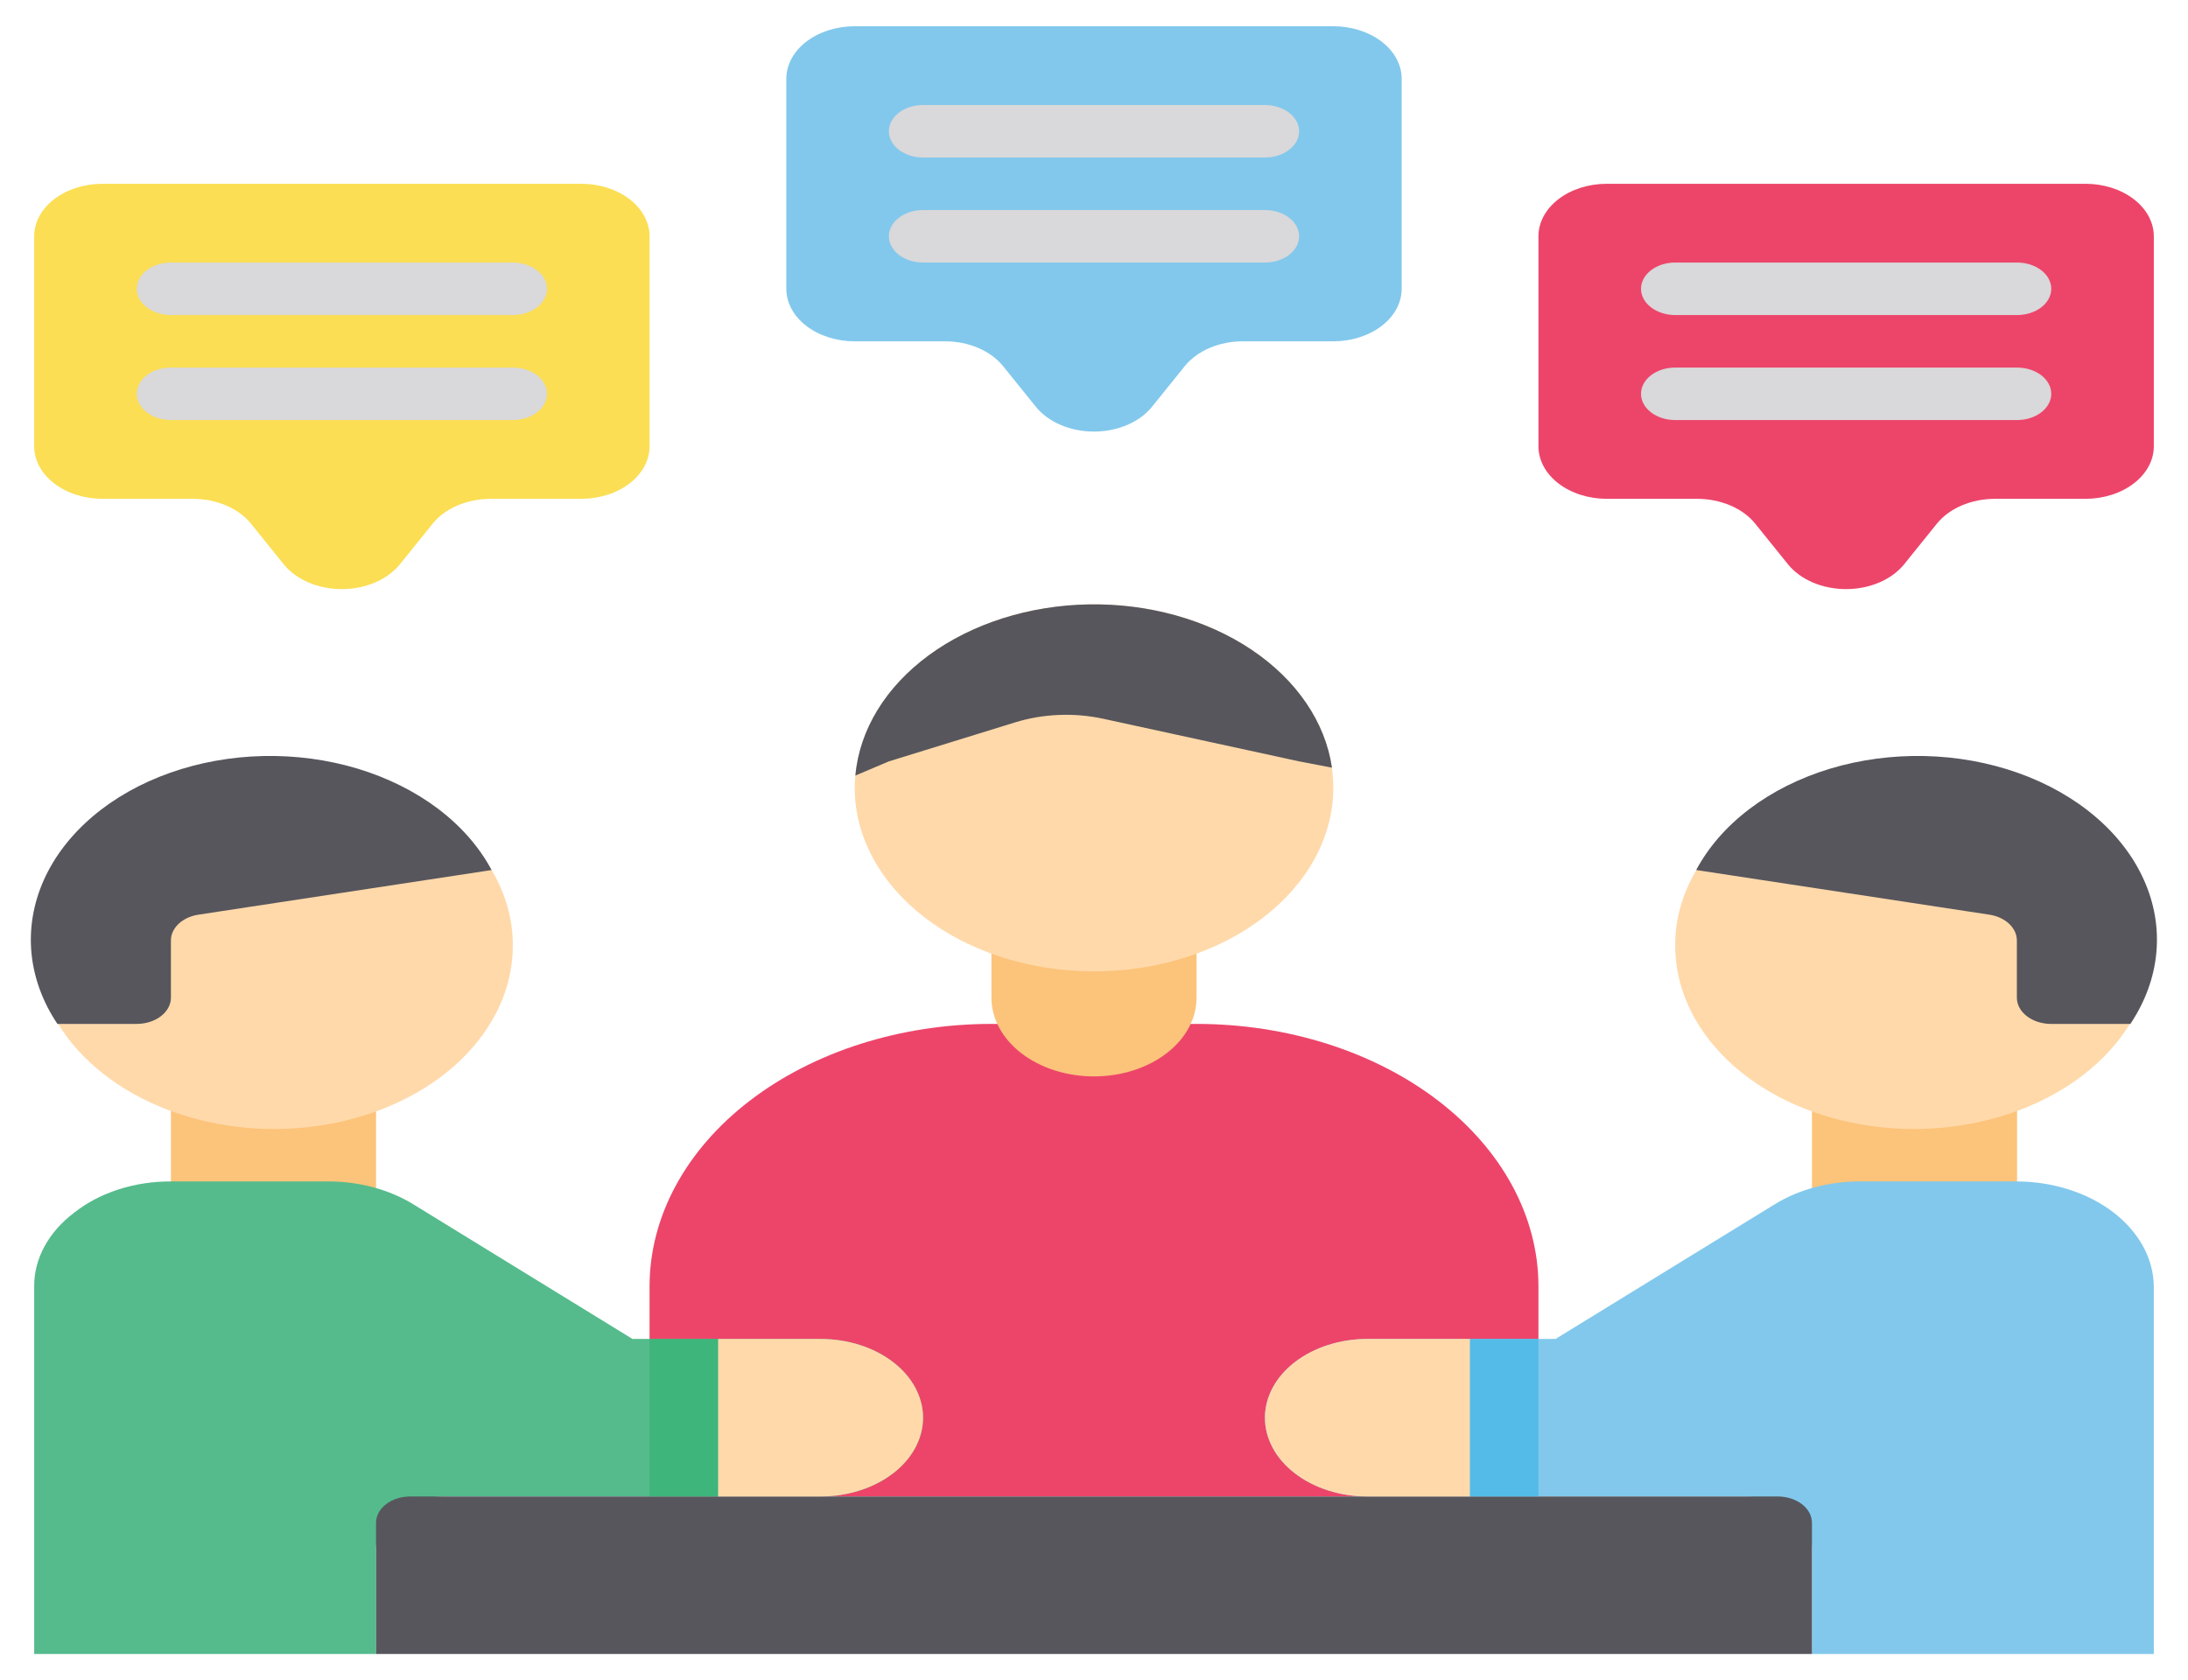 <svg xmlns="http://www.w3.org/2000/svg" width="69" height="53" viewBox="0 0 69 53" fill="none"><g clip-path="url(#clip0_198_2658)"><path d="M18.328 5.797H3.234C2.663 5.797 2.114 5.971 1.71 6.282C1.305 6.593 1.078 7.014 1.078 7.453V14.078C1.078 14.517 1.305 14.939 1.71 15.249C2.114 15.56 2.663 15.734 3.234 15.734H6.083C6.45 15.735 6.811 15.807 7.132 15.944C7.453 16.081 7.722 16.279 7.916 16.519L8.946 17.798C9.14 18.038 9.409 18.235 9.73 18.373C10.051 18.51 10.412 18.582 10.779 18.582C11.146 18.582 11.507 18.51 11.828 18.373C12.149 18.235 12.418 18.038 12.612 17.798L13.643 16.519C13.836 16.279 14.105 16.081 14.426 15.944C14.747 15.807 15.108 15.735 15.475 15.734H18.328C18.9 15.734 19.448 15.56 19.853 15.249C20.257 14.939 20.484 14.517 20.484 14.078V7.453C20.484 7.014 20.257 6.593 19.853 6.282C19.448 5.971 18.9 5.797 18.328 5.797Z" fill="#FBDE53"></path><path d="M16.172 13.25H5.391C5.105 13.25 4.83 13.163 4.628 13.007C4.426 12.852 4.312 12.642 4.312 12.422C4.312 12.202 4.426 11.992 4.628 11.836C4.83 11.681 5.105 11.594 5.391 11.594H16.172C16.458 11.594 16.732 11.681 16.934 11.836C17.136 11.992 17.25 12.202 17.25 12.422C17.25 12.642 17.136 12.852 16.934 13.007C16.732 13.163 16.458 13.25 16.172 13.25ZM16.172 9.938H5.391C5.105 9.938 4.83 9.85 4.628 9.695C4.426 9.54 4.312 9.329 4.312 9.109C4.312 8.89 4.426 8.679 4.628 8.524C4.83 8.368 5.105 8.281 5.391 8.281H16.172C16.458 8.281 16.732 8.368 16.934 8.524C17.136 8.679 17.25 8.89 17.25 9.109C17.25 9.329 17.136 9.54 16.934 9.695C16.732 9.85 16.458 9.938 16.172 9.938Z" fill="#D9D8DA"></path><path d="M65.766 5.797H50.672C50.1 5.797 49.551 5.971 49.147 6.282C48.743 6.593 48.516 7.014 48.516 7.453V14.078C48.516 14.517 48.743 14.939 49.147 15.249C49.551 15.56 50.1 15.734 50.672 15.734H53.52C53.888 15.735 54.249 15.807 54.569 15.944C54.89 16.081 55.16 16.279 55.353 16.519L56.384 17.798C56.577 18.038 56.847 18.235 57.168 18.373C57.489 18.51 57.849 18.582 58.217 18.582C58.584 18.582 58.945 18.51 59.265 18.373C59.586 18.235 59.856 18.038 60.049 17.798L61.08 16.519C61.273 16.279 61.543 16.081 61.864 15.944C62.184 15.807 62.546 15.735 62.913 15.734H65.766C66.338 15.734 66.886 15.56 67.29 15.249C67.695 14.939 67.922 14.517 67.922 14.078V7.453C67.922 7.014 67.695 6.593 67.29 6.282C66.886 5.971 66.338 5.797 65.766 5.797Z" fill="#ED456A"></path><path d="M63.609 13.25H52.828C52.542 13.25 52.268 13.163 52.066 13.007C51.864 12.852 51.75 12.642 51.75 12.422C51.75 12.202 51.864 11.992 52.066 11.836C52.268 11.681 52.542 11.594 52.828 11.594H63.609C63.895 11.594 64.169 11.681 64.372 11.836C64.574 11.992 64.688 12.202 64.688 12.422C64.688 12.642 64.574 12.852 64.372 13.007C64.169 13.163 63.895 13.25 63.609 13.25ZM63.609 9.938H52.828C52.542 9.938 52.268 9.85 52.066 9.695C51.864 9.54 51.75 9.329 51.75 9.109C51.75 8.89 51.864 8.679 52.066 8.524C52.268 8.368 52.542 8.281 52.828 8.281H63.609C63.895 8.281 64.169 8.368 64.372 8.524C64.574 8.679 64.688 8.89 64.688 9.109C64.688 9.329 64.574 9.54 64.372 9.695C64.169 9.85 63.895 9.938 63.609 9.938Z" fill="#D9D8DA"></path><path d="M42.047 0.828H26.953C26.381 0.828 25.833 1.003 25.428 1.313C25.024 1.624 24.797 2.045 24.797 2.484V9.109C24.797 9.549 25.024 9.97 25.428 10.28C25.833 10.591 26.381 10.766 26.953 10.766H29.802C30.169 10.766 30.53 10.838 30.851 10.975C31.171 11.113 31.441 11.311 31.634 11.551L32.665 12.829C32.858 13.069 33.128 13.267 33.449 13.404C33.77 13.541 34.131 13.613 34.498 13.613C34.865 13.613 35.226 13.541 35.547 13.404C35.867 13.267 36.137 13.069 36.331 12.829L37.361 11.551C37.554 11.311 37.824 11.113 38.145 10.975C38.466 10.838 38.827 10.766 39.194 10.766H42.047C42.619 10.766 43.167 10.591 43.572 10.28C43.976 9.97 44.203 9.549 44.203 9.109V2.484C44.203 2.045 43.976 1.624 43.572 1.313C43.167 1.003 42.619 0.828 42.047 0.828Z" fill="#82C8EC"></path><path d="M39.891 8.281H29.109C28.823 8.281 28.549 8.194 28.347 8.039C28.145 7.883 28.031 7.673 28.031 7.453C28.031 7.233 28.145 7.023 28.347 6.868C28.549 6.712 28.823 6.625 29.109 6.625H39.891C40.177 6.625 40.451 6.712 40.653 6.868C40.855 7.023 40.969 7.233 40.969 7.453C40.969 7.673 40.855 7.883 40.653 8.039C40.451 8.194 40.177 8.281 39.891 8.281ZM39.891 4.969H29.109C28.823 4.969 28.549 4.881 28.347 4.726C28.145 4.571 28.031 4.36 28.031 4.141C28.031 3.921 28.145 3.71 28.347 3.555C28.549 3.4 28.823 3.312 29.109 3.312H39.891C40.177 3.312 40.451 3.4 40.653 3.555C40.855 3.71 40.969 3.921 40.969 4.141C40.969 4.36 40.855 4.571 40.653 4.726C40.451 4.881 40.177 4.969 39.891 4.969Z" fill="#D9D8DA"></path><path d="M37.734 32.297C40.594 32.297 43.336 33.169 45.358 34.722C47.38 36.275 48.516 38.382 48.516 40.578V47.203H20.484V40.578C20.484 38.382 21.62 36.275 23.642 34.722C25.664 33.169 28.406 32.297 31.266 32.297H37.734Z" fill="#ED456A"></path><path d="M37.734 28.984V31.469C37.734 32.128 37.394 32.76 36.787 33.225C36.181 33.691 35.358 33.953 34.5 33.953C33.642 33.953 32.819 33.691 32.213 33.225C31.606 32.76 31.266 32.128 31.266 31.469V28.984H37.734Z" fill="#FCC37A"></path><path d="M42.047 24.844C42.047 26.381 41.252 27.856 39.836 28.943C38.421 30.03 36.502 30.641 34.5 30.641C32.498 30.641 30.579 30.03 29.163 28.943C27.748 27.856 26.953 26.381 26.953 24.844C26.95 24.716 26.957 24.589 26.975 24.463C27.104 23.019 27.931 21.665 29.294 20.666C30.657 19.667 32.458 19.096 34.341 19.064C36.225 19.033 38.056 19.544 39.473 20.497C40.891 21.45 41.794 22.776 42.004 24.214C42.025 24.43 42.047 24.628 42.047 24.844Z" fill="#FFD9AA"></path><path d="M42.004 24.214L40.969 24.016L34.802 22.674C33.877 22.471 32.89 22.512 31.999 22.79L28.031 24.016L26.975 24.463C27.104 23.019 27.931 21.665 29.294 20.666C30.657 19.667 32.458 19.096 34.341 19.064C36.225 19.033 38.056 19.544 39.473 20.497C40.891 21.45 41.794 22.776 42.004 24.214Z" fill="#57565D"></path><path d="M11.859 33.953H5.391V38.922H11.859V33.953Z" fill="#FCC37A"></path><path d="M63.609 33.953H57.141V38.922H63.609V33.953Z" fill="#FCC37A"></path><path d="M16.172 29.812C16.177 31.128 15.598 32.406 14.53 33.434C13.462 34.463 11.97 35.181 10.299 35.471C8.628 35.76 6.879 35.603 5.34 35.026C3.801 34.449 2.564 33.487 1.833 32.297H1.811C1.324 31.523 1.073 30.673 1.078 29.812C1.083 28.488 1.678 27.206 2.764 26.177C3.85 25.149 5.362 24.437 7.048 24.16C8.733 23.884 10.492 24.058 12.03 24.656C13.569 25.253 14.794 26.237 15.504 27.444C15.945 28.188 16.173 28.995 16.172 29.812Z" fill="#FFD9AA"></path><path d="M29.109 44.719C29.109 45.378 28.769 46.01 28.162 46.475C27.555 46.941 26.733 47.203 25.875 47.203H14.016C13.444 47.203 12.895 47.378 12.491 47.688C12.087 47.999 11.859 48.42 11.859 48.859V52.172H1.078V40.578C1.075 40.143 1.186 39.712 1.405 39.311C1.623 38.91 1.945 38.547 2.35 38.243C2.746 37.931 3.219 37.684 3.741 37.517C4.263 37.349 4.824 37.263 5.391 37.266H10.35C11.331 37.264 12.282 37.522 13.045 37.994L19.945 42.234H25.875C26.733 42.234 27.555 42.496 28.162 42.962C28.769 43.428 29.109 44.06 29.109 44.719Z" fill="#55BB8C"></path><path d="M15.503 27.444L6.253 28.852C6.009 28.89 5.79 28.992 5.633 29.14C5.476 29.287 5.39 29.473 5.39 29.663V31.469C5.39 31.688 5.277 31.899 5.074 32.054C4.872 32.21 4.598 32.297 4.312 32.297H1.811C1.344 31.601 1.066 30.84 0.992 30.06C0.919 29.279 1.052 28.496 1.383 27.756C1.715 27.016 2.238 26.335 2.921 25.755C3.604 25.174 4.433 24.706 5.358 24.378C6.283 24.05 7.284 23.87 8.303 23.847C9.321 23.825 10.335 23.961 11.283 24.247C12.23 24.534 13.093 24.965 13.819 25.514C14.544 26.063 15.117 26.72 15.503 27.444Z" fill="#57565D"></path><path d="M52.828 29.812C52.823 31.128 53.403 32.406 54.47 33.434C55.538 34.463 57.03 35.181 58.701 35.471C60.372 35.76 62.121 35.603 63.66 35.026C65.199 34.449 66.436 33.487 67.167 32.297H67.189C67.677 31.523 67.927 30.673 67.922 29.812C67.917 28.488 67.322 27.206 66.236 26.177C65.15 25.149 63.638 24.437 61.953 24.16C60.267 23.884 58.508 24.058 56.97 24.656C55.432 25.253 54.206 26.237 53.497 27.444C53.055 28.188 52.827 28.995 52.828 29.812Z" fill="#FFD9AA"></path><path d="M53.497 27.444L62.74 28.852C62.984 28.89 63.203 28.992 63.36 29.14C63.517 29.287 63.603 29.473 63.603 29.663V31.469C63.603 31.688 63.717 31.899 63.919 32.054C64.121 32.21 64.395 32.297 64.681 32.297H67.182C67.649 31.601 67.927 30.84 68.001 30.06C68.075 29.279 67.942 28.496 67.61 27.756C67.279 27.016 66.756 26.335 66.073 25.755C65.39 25.174 64.561 24.706 63.636 24.378C62.711 24.05 61.709 23.87 60.691 23.847C59.672 23.825 58.659 23.961 57.711 24.247C56.763 24.534 55.9 24.965 55.175 25.514C54.449 26.063 53.876 26.72 53.49 27.444H53.497Z" fill="#57565D"></path><path d="M67.922 40.578V52.172H57.141V48.859C57.141 48.42 56.913 47.999 56.509 47.688C56.105 47.378 55.556 47.203 54.984 47.203H43.125C42.267 47.203 41.444 46.941 40.838 46.475C40.231 46.01 39.891 45.378 39.891 44.719C39.891 44.06 40.231 43.428 40.838 42.962C41.444 42.496 42.267 42.234 43.125 42.234H49.055L55.955 37.994C56.718 37.522 57.669 37.264 58.65 37.266H63.609C64.751 37.272 65.843 37.623 66.649 38.243C67.456 38.863 67.913 39.702 67.922 40.578Z" fill="#82C8EC"></path><path d="M12.938 47.203H56.062C56.348 47.203 56.623 47.29 56.825 47.446C57.027 47.601 57.141 47.812 57.141 48.031V52.172H11.859V48.031C11.859 47.812 11.973 47.601 12.175 47.446C12.377 47.29 12.652 47.203 12.938 47.203Z" fill="#57565D"></path><path d="M29.109 44.719C29.109 45.378 28.769 46.01 28.162 46.475C27.555 46.941 26.733 47.203 25.875 47.203H22.641V42.234H25.875C26.733 42.234 27.555 42.496 28.162 42.962C28.769 43.428 29.109 44.06 29.109 44.719ZM46.359 42.234V47.203H43.125C42.267 47.203 41.444 46.941 40.838 46.475C40.231 46.01 39.891 45.378 39.891 44.719C39.891 44.06 40.231 43.428 40.838 42.962C41.444 42.496 42.267 42.234 43.125 42.234H46.359Z" fill="#FFD9AA"></path><path d="M22.641 42.234H20.484V47.203H22.641V42.234Z" fill="#3EB57B"></path><path d="M48.516 42.234H46.359V47.203H48.516V42.234Z" fill="#54BBE8"></path></g><defs><clipPath id="clip0_198_2658"><rect width="69" height="53" fill="white"></rect></clipPath></defs></svg>